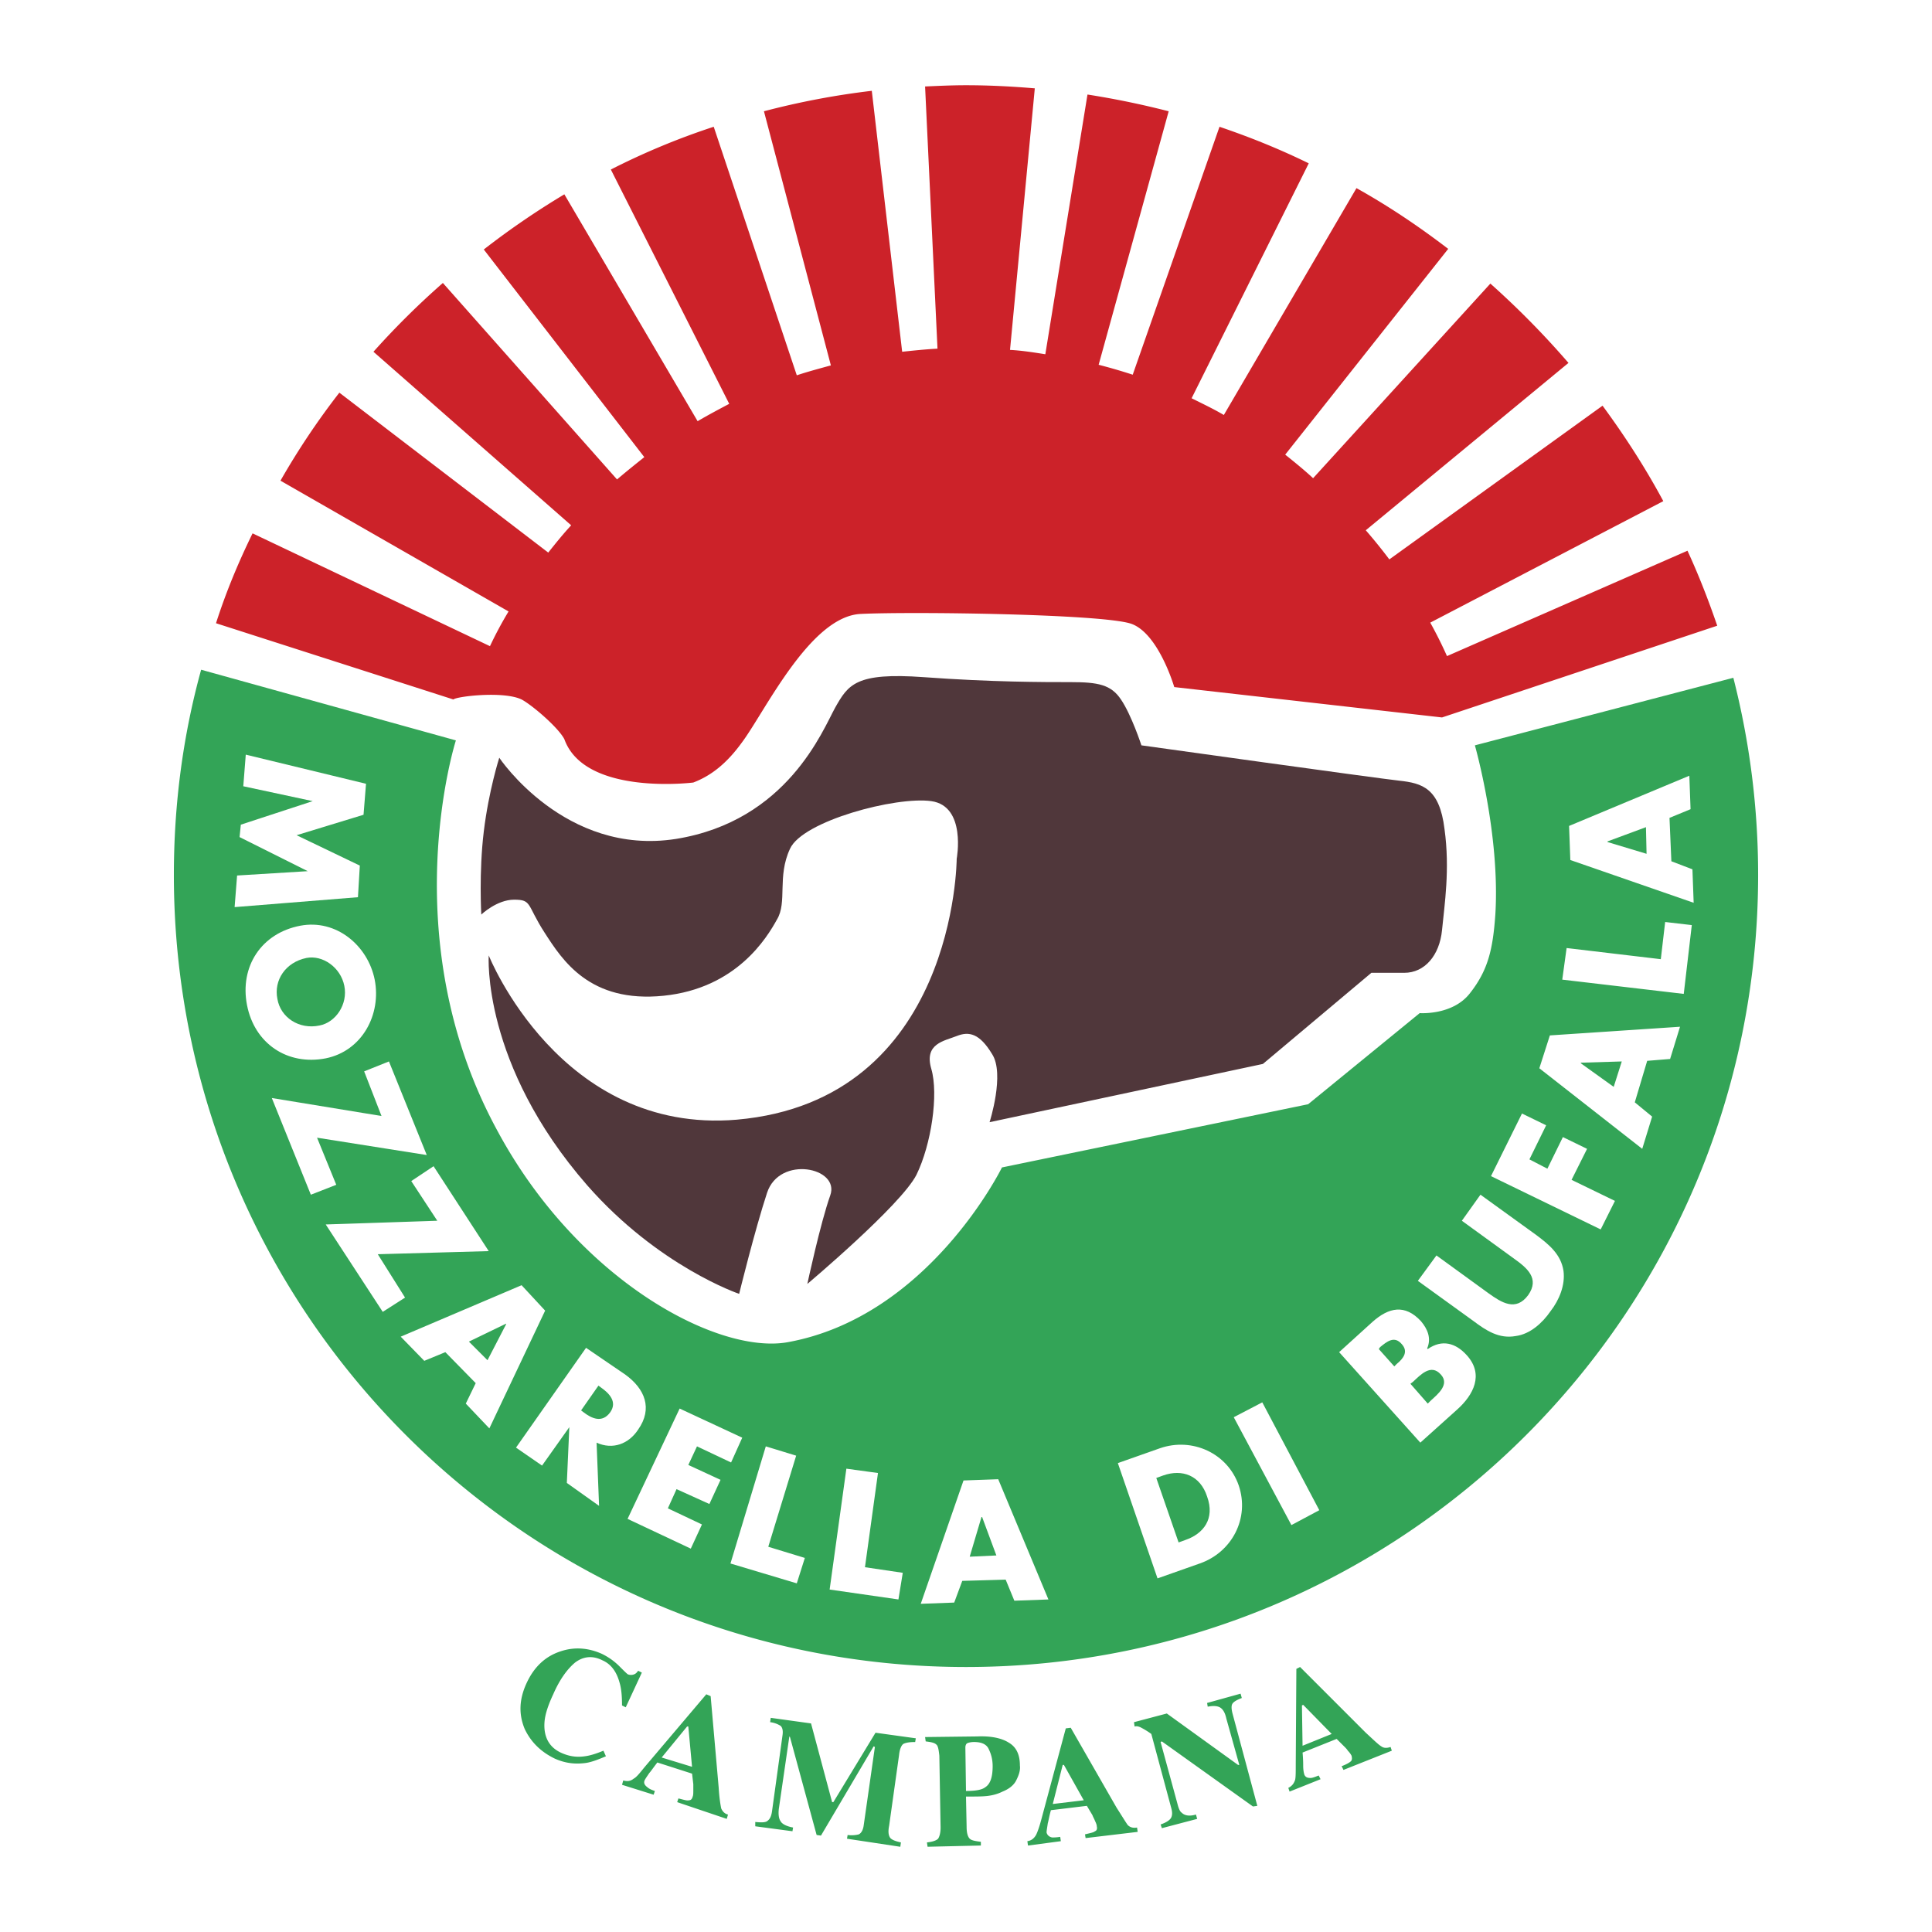 <svg xmlns="http://www.w3.org/2000/svg" width="2500" height="2500" viewBox="0 0 192.756 192.756"><g fill-rule="evenodd" clip-rule="evenodd"><path fill="#fff" d="M0 0h192.756v192.756H0V0z"/><path d="M17.347 87.288c0-7.111.927-13.976 2.721-20.469l25.416 7.05s-6.308 19.665 4.081 38.835c8.04 15.026 22.015 22.447 29.003 21.211 14.1-2.536 21.397-17.439 21.397-17.439l30.549-6.307 11.131-9.091s3.277.247 5.008-1.979c1.795-2.287 2.289-4.328 2.537-7.854.494-8.039-2.041-16.882-2.041-16.882l25.787-6.741a79.369 79.369 0 0 1 2.473 19.665c0 43.659-35.371 79.031-79.03 79.031-43.66 0-79.032-35.372-79.032-79.03z" fill="#33a457"/><path d="M171.328 62.428l-27.457 9.152-26.715-3.03s-1.547-5.318-4.268-6.308c-2.783-.99-21.953-1.237-27.023-.99-5.071.248-9.585 9.833-11.874 12.863-1.484 2.041-3.03 3.277-4.823 3.958 0 0-10.822 1.36-12.863-4.329-.618-1.175-3.215-3.401-4.267-3.958-1.793-.866-6.494-.309-6.803 0L21.551 62.18c.989-3.092 2.226-6.06 3.648-8.967l23.685 11.255a37.386 37.386 0 0 1 1.855-3.463L27.983 47.958a74.808 74.808 0 0 1 5.875-8.782l20.84 15.955c.742-.928 1.484-1.855 2.288-2.721L37.259 35.095a80.73 80.73 0 0 1 6.926-6.864l17.377 19.603c.866-.742 1.793-1.484 2.721-2.226L48.267 24.892a80.275 80.275 0 0 1 8.039-5.504l13.295 22.634c1.052-.619 2.103-1.175 3.154-1.732L60.944 16.914a71.773 71.773 0 0 1 10.265-4.267l8.287 24.797c1.113-.371 2.288-.68 3.401-.989l-6.678-25.354a78.576 78.576 0 0 1 10.76-2.041l3.03 26.035c1.175-.124 2.35-.248 3.525-.31L92.296 8.628c1.36-.062 2.721-.124 4.082-.124 2.351 0 4.638.124 6.864.31L100.77 34.91c1.174.062 2.35.247 3.523.433l4.205-25.911c2.783.433 5.441.989 8.102 1.67l-6.988 25.292a54.48 54.48 0 0 1 3.4.99l8.658-24.736c3.092 1.051 5.998 2.226 8.904 3.648l-11.688 23.438c1.113.556 2.166 1.051 3.217 1.669l13.232-22.633c3.217 1.793 6.246 3.834 9.152 6.06l-16.262 20.53c.928.742 1.918 1.546 2.783 2.35l17.686-19.417a85.562 85.562 0 0 1 7.793 7.915l-20.223 16.697a52.499 52.499 0 0 1 2.35 2.907l21.273-15.336c2.227 3.03 4.268 6.184 6.061 9.523L142.696 62.12a41.573 41.573 0 0 1 1.67 3.339l23.994-10.513c1.113 2.411 2.101 4.947 2.968 7.482z" fill="#cc2229"/><path fill="#fff" d="M24.52 75.291l-.247 3.154 6.926 1.484-7.173 2.349-.124 1.238 6.803 3.401-7.05.433-.248 3.153 12.306-.989.186-3.154-6.308-3.03 6.679-2.041.247-3.092-11.997-2.906zM37.383 97.738c-.681-3.401-3.834-6.06-7.421-5.38-3.896.742-6.061 4.081-5.318 7.916.742 3.834 4.02 6.06 7.854 5.317 3.648-.74 5.565-4.39 4.885-7.853zm-3.03.618c.371 1.855-.866 3.649-2.474 3.958-2.041.433-3.896-.804-4.205-2.659-.371-1.854.804-3.648 2.906-4.081 1.608-.309 3.402.928 3.773 2.782zM31.632 113.508l10.946 1.731-3.773-9.338-2.473.99 1.731 4.453-10.945-1.794 3.895 9.647 2.536-.989-1.917-4.7zM37.692 125.134l11.069-.31-5.504-8.471-2.225 1.484 2.596 3.957-11.13.371 5.689 8.72 2.226-1.423-2.721-4.328zM47.463 137.996l-.99 2.041 2.35 2.474 5.566-11.75-2.35-2.535-12.059 5.133 2.35 2.412 2.103-.866 3.03 3.091zm1.175-2.288l-1.855-1.855 3.71-1.793v.062l-1.855 3.586zM59.521 143.933c1.608.742 3.216.124 4.144-1.299 1.484-2.102.681-4.081-1.298-5.504l-3.896-2.658-6.988 9.956 2.598 1.793 2.721-3.834-.248 5.565 3.216 2.288-.249-6.307zm.186-5.69l.248.186c.804.557 1.669 1.423.927 2.474-.804 1.113-1.855.618-2.659 0l-.247-.186 1.731-2.474zM72.94 145.911l1.114-2.473-6.246-2.906-5.195 11.007 6.308 2.968 1.113-2.411-3.401-1.609.866-1.916 3.277 1.484 1.113-2.411-3.215-1.485.866-1.855 3.4 1.607zM79.434 145.231l-3.03-.927-3.526 11.687 6.618 1.98.803-2.536-3.648-1.114 2.783-9.09zM87.596 146.963l-3.153-.433-1.67 12.059 6.864.989.433-2.659-3.772-.557 1.298-9.399zM100.336 157.6l.865 2.103 3.4-.124-5.008-11.997-3.463.124-4.267 12.306 3.339-.123.804-2.165 4.33-.124zm-.928-2.412l-2.66.124 1.175-3.958h.062l1.423 3.834zM115.486 157.476l4.205-1.484c3.215-1.113 5.01-4.514 3.896-7.791-1.113-3.216-4.639-4.824-7.854-3.711l-4.205 1.484 3.958 11.502zm-.123-10.018l.68-.248c1.916-.68 3.711 0 4.391 2.103.803 2.227-.371 3.711-2.164 4.329l-.682.247-2.225-6.431zM125.938 139.913l-2.846 1.484 5.752 10.76 2.783-1.484-5.689-10.76zM140.717 138.058l.248-.186c.742-.68 1.793-1.854 2.781-.742.928.99-.309 1.979-.988 2.598l-.309.31-1.732-1.98zm4.638 2.597c1.668-1.484 2.721-3.525.988-5.441-1.113-1.237-2.473-1.608-3.895-.619l-.062-.062c.434-.989.062-1.917-.619-2.721-1.607-1.731-3.215-1.36-4.822.062l-3.34 3.03 8.102 9.028 3.648-3.277zm-7.793-6.06l.125-.186c.68-.557 1.422-1.175 2.164-.309.68.742.186 1.422-.496 1.979l-.246.247-1.547-1.731zM145.85 121.794l5.195 3.772c1.297.928 2.596 1.979 1.422 3.648-1.236 1.67-2.66.742-3.959-.186l-5.193-3.772-1.855 2.535 5.564 4.021c1.238.928 2.537 1.793 4.207 1.483 1.422-.186 2.658-1.298 3.463-2.473.865-1.113 1.482-2.598 1.297-4.02-.246-1.67-1.482-2.66-2.721-3.587l-5.564-4.02-1.856 2.599zM154.26 112.271l-2.412-1.175-3.092 6.246 10.945 5.318 1.422-2.845-4.328-2.102 1.547-3.092-2.412-1.175-1.547 3.154-1.793-.928 1.67-3.401zM164.34 105.84l2.287-.186.99-3.216-12.986.865-1.051 3.278 10.266 8.039.988-3.216-1.73-1.423 1.236-4.141zm-2.535.061l-.805 2.536-3.277-2.35v-.062l4.082-.124zM156.301 94.585l-.434 3.153 12.121 1.423.803-6.864-2.658-.31-.434 3.711-9.398-1.113zM166.566 81.599l2.102-.866-.123-3.339-11.998 5.009.125 3.401 12.305 4.267-.123-3.339-2.102-.804-.186-4.329zm-2.349.927l.061 2.659-3.896-1.175v-.062l3.835-1.422z"/><path d="M61.81 166.257c.495.495.804.804.866.804a.857.857 0 0 0 .557 0c.186-.062.309-.186.433-.371l.371.186-1.607 3.463-.371-.186c0-.927-.062-1.669-.248-2.288-.309-1.112-.866-1.854-1.731-2.226-.99-.495-1.917-.371-2.721.247-.804.68-1.546 1.731-2.164 3.154-.495 1.051-.804 1.979-.866 2.721-.124 1.484.433 2.535 1.608 3.092.804.371 1.546.495 2.412.371.495-.062 1.113-.247 1.855-.557l.248.557c-.866.371-1.546.618-2.103.68-1.051.124-1.979 0-2.968-.433-1.423-.68-2.412-1.669-3.03-2.968-.618-1.484-.557-2.969.186-4.576.742-1.608 1.855-2.659 3.339-3.154 1.423-.494 2.845-.371 4.206.247.614.309 1.171.68 1.728 1.237zM69.045 176.274l-.371-4.02h-.124l-2.535 3.093 3.03.927zm-6.864 1.362c.433.123.742.062 1.051-.186.247-.124.557-.495 1.051-1.113l6.185-7.297.433.186.804 9.151c.062 1.052.186 1.732.248 2.041.124.31.371.557.68.618l-.124.434-4.947-1.67.124-.371c.495.123.866.247 1.052.186.185 0 .309-.124.371-.371.062-.124.062-.371.062-.618v-.618l-.124-1.052-3.463-1.113c-.433.557-.68.928-.804 1.052-.248.371-.433.618-.495.804-.062.247.062.433.31.618.124.124.371.248.742.371l-.124.371-3.153-.989.121-.434zM75.352 181.778c.619.062 1.052.062 1.237-.123.247-.186.371-.495.433-.928l1.051-7.606c.062-.433 0-.742-.186-.928a2.505 2.505 0 0 0-1.051-.371l.062-.433 4.02.557 2.103 7.854h.124l4.205-6.926 4.02.557-.062.371c-.557 0-.928.062-1.175.186-.186.123-.371.494-.433 1.112l-.99 7.05c-.124.618-.062.989.124 1.237.186.185.495.309 1.051.433l-.062.433-5.318-.804.062-.371c.495.062.866 0 1.113-.062.248-.124.434-.433.495-.928l1.113-7.792-.124-.062-5.256 8.904-.433-.062-2.659-9.771-.062-.062-1.051 7.234c-.062.557 0 .99.186 1.237.124.247.557.495 1.237.618l-.062.371-3.711-.494v-.431h-.001zM98.295 178.315c.494-.309.742-.989.742-2.103 0-.742-.186-1.299-.434-1.793-.246-.433-.742-.618-1.422-.618-.309 0-.556.062-.68.123-.124.062-.186.248-.186.433l.062 4.329c.99.001 1.609-.123 1.918-.371zm-5.813 5.504c.557-.062.928-.186 1.113-.371.124-.186.248-.557.248-1.113l-.124-7.173c-.062-.557-.124-.989-.309-1.113-.186-.186-.557-.247-1.052-.31l-.062-.433 5.194-.062c1.424-.062 2.475.186 3.154.618.742.433 1.113 1.175 1.113 2.288.062.494-.123.989-.371 1.484-.248.494-.742.865-1.359 1.112-.496.248-.99.371-1.484.434-.496.062-1.176.062-2.165.062l.062 3.03c0 .618.124.989.309 1.175.186.186.619.247 1.113.31v.371l-5.317.123-.063-.432zM108.127 179.614l-1.979-3.525h-.123l-.99 3.896 3.092-.371zm-5.627 4.081c.434-.062.68-.309.865-.618.125-.247.311-.742.494-1.422l2.475-9.215.494-.062 4.576 7.978c.557.865.928 1.484 1.113 1.731.248.247.557.309.928.247l.062.433-5.195.619-.062-.371c.496-.124.867-.186.99-.31.186-.062.248-.247.186-.494 0-.124-.062-.31-.186-.557-.062-.186-.186-.371-.248-.557l-.555-.928-3.588.433c-.186.681-.248 1.113-.309 1.299-.062.433-.123.742-.123.928.061.247.246.433.555.495.186 0 .434 0 .805-.062l.062.433-3.277.434-.062-.434zM115.795 182.026c.557-.186.928-.434 1.053-.681.123-.247.123-.557 0-.989l-1.98-7.359a8.279 8.279 0 0 0-1.113-.68c-.186-.062-.309-.124-.557-.062l-.061-.433 3.277-.866 7.111 5.133h.123l-1.299-4.638c-.123-.557-.309-.866-.555-1.051-.248-.186-.682-.248-1.299-.124l-.062-.371 3.34-.928.123.434c-.494.186-.805.37-.928.557-.123.185-.123.494 0 .988l2.475 9.215-.434.062-9.09-6.493-.125.062 1.67 6.121c.123.495.248.805.434.928.309.31.803.371 1.422.186l.123.434-3.523.927-.125-.372zM132.863 172.997l-2.846-2.906-.123.062.062 4.021 2.907-1.177zm-4.328 5.38c.371-.185.557-.433.68-.804.062-.247.062-.804.062-1.546l.061-9.523.371-.186 6.555 6.556c.742.68 1.238 1.175 1.547 1.36.248.186.557.186.928.062l.123.371-4.822 1.917-.186-.371c.494-.186.803-.371.926-.495.125-.123.125-.309.062-.556a2.03 2.03 0 0 0-.371-.495c-.061-.124-.246-.31-.371-.433l-.742-.742-3.4 1.36c.061.68.061 1.113.061 1.299 0 .433.062.742.125.928.123.247.309.309.617.309.186 0 .496-.123.805-.247l.186.371-3.092 1.236-.125-.371z" fill="#33a457"/><path d="M49.812 75.6s6.555 9.833 17.625 8.101c11.131-1.793 14.656-10.884 15.893-13.11 1.299-2.288 2.041-3.524 8.843-3.03 6.802.495 11.874.495 14.655.495 2.721 0 4.02.247 5.01 1.731 1.051 1.546 2.041 4.576 2.041 4.576s23.438 3.277 25.725 3.525c2.289.248 4.02.742 4.514 4.823.557 4.02 0 7.544-.246 10.08-.248 2.535-1.732 4.267-3.773 4.267h-3.277L126 106.149l-27.27 5.812s1.545-4.824.246-6.803c-1.236-2.041-2.288-2.288-3.524-1.793-1.237.494-3.277.742-2.536 3.277.742 2.535 0 7.545-1.484 10.574-1.546 3.03-10.884 10.884-10.884 10.884s1.299-6.06 2.288-8.843c.99-2.783-5.071-4.02-6.308-.247s-2.783 10.079-2.783 10.079-8.039-2.721-15.151-10.821c-10.575-12.12-9.833-22.943-9.833-22.943s7.111 17.872 24.736 16.387C95.388 109.798 95.45 85.68 95.45 85.68s.99-5.256-2.536-5.751c-3.524-.495-12.862 1.979-14.099 4.762-1.298 2.783-.248 5.318-1.298 7.05-.99 1.793-4.02 6.864-11.317 7.606-7.358.742-10.079-3.525-11.873-6.308-1.793-2.783-1.236-3.278-3.03-3.278-1.732 0-3.278 1.484-3.278 1.484s-.247-4.205.248-8.286c.494-4.082 1.545-7.359 1.545-7.359z" fill="#50373b"/></g></svg>